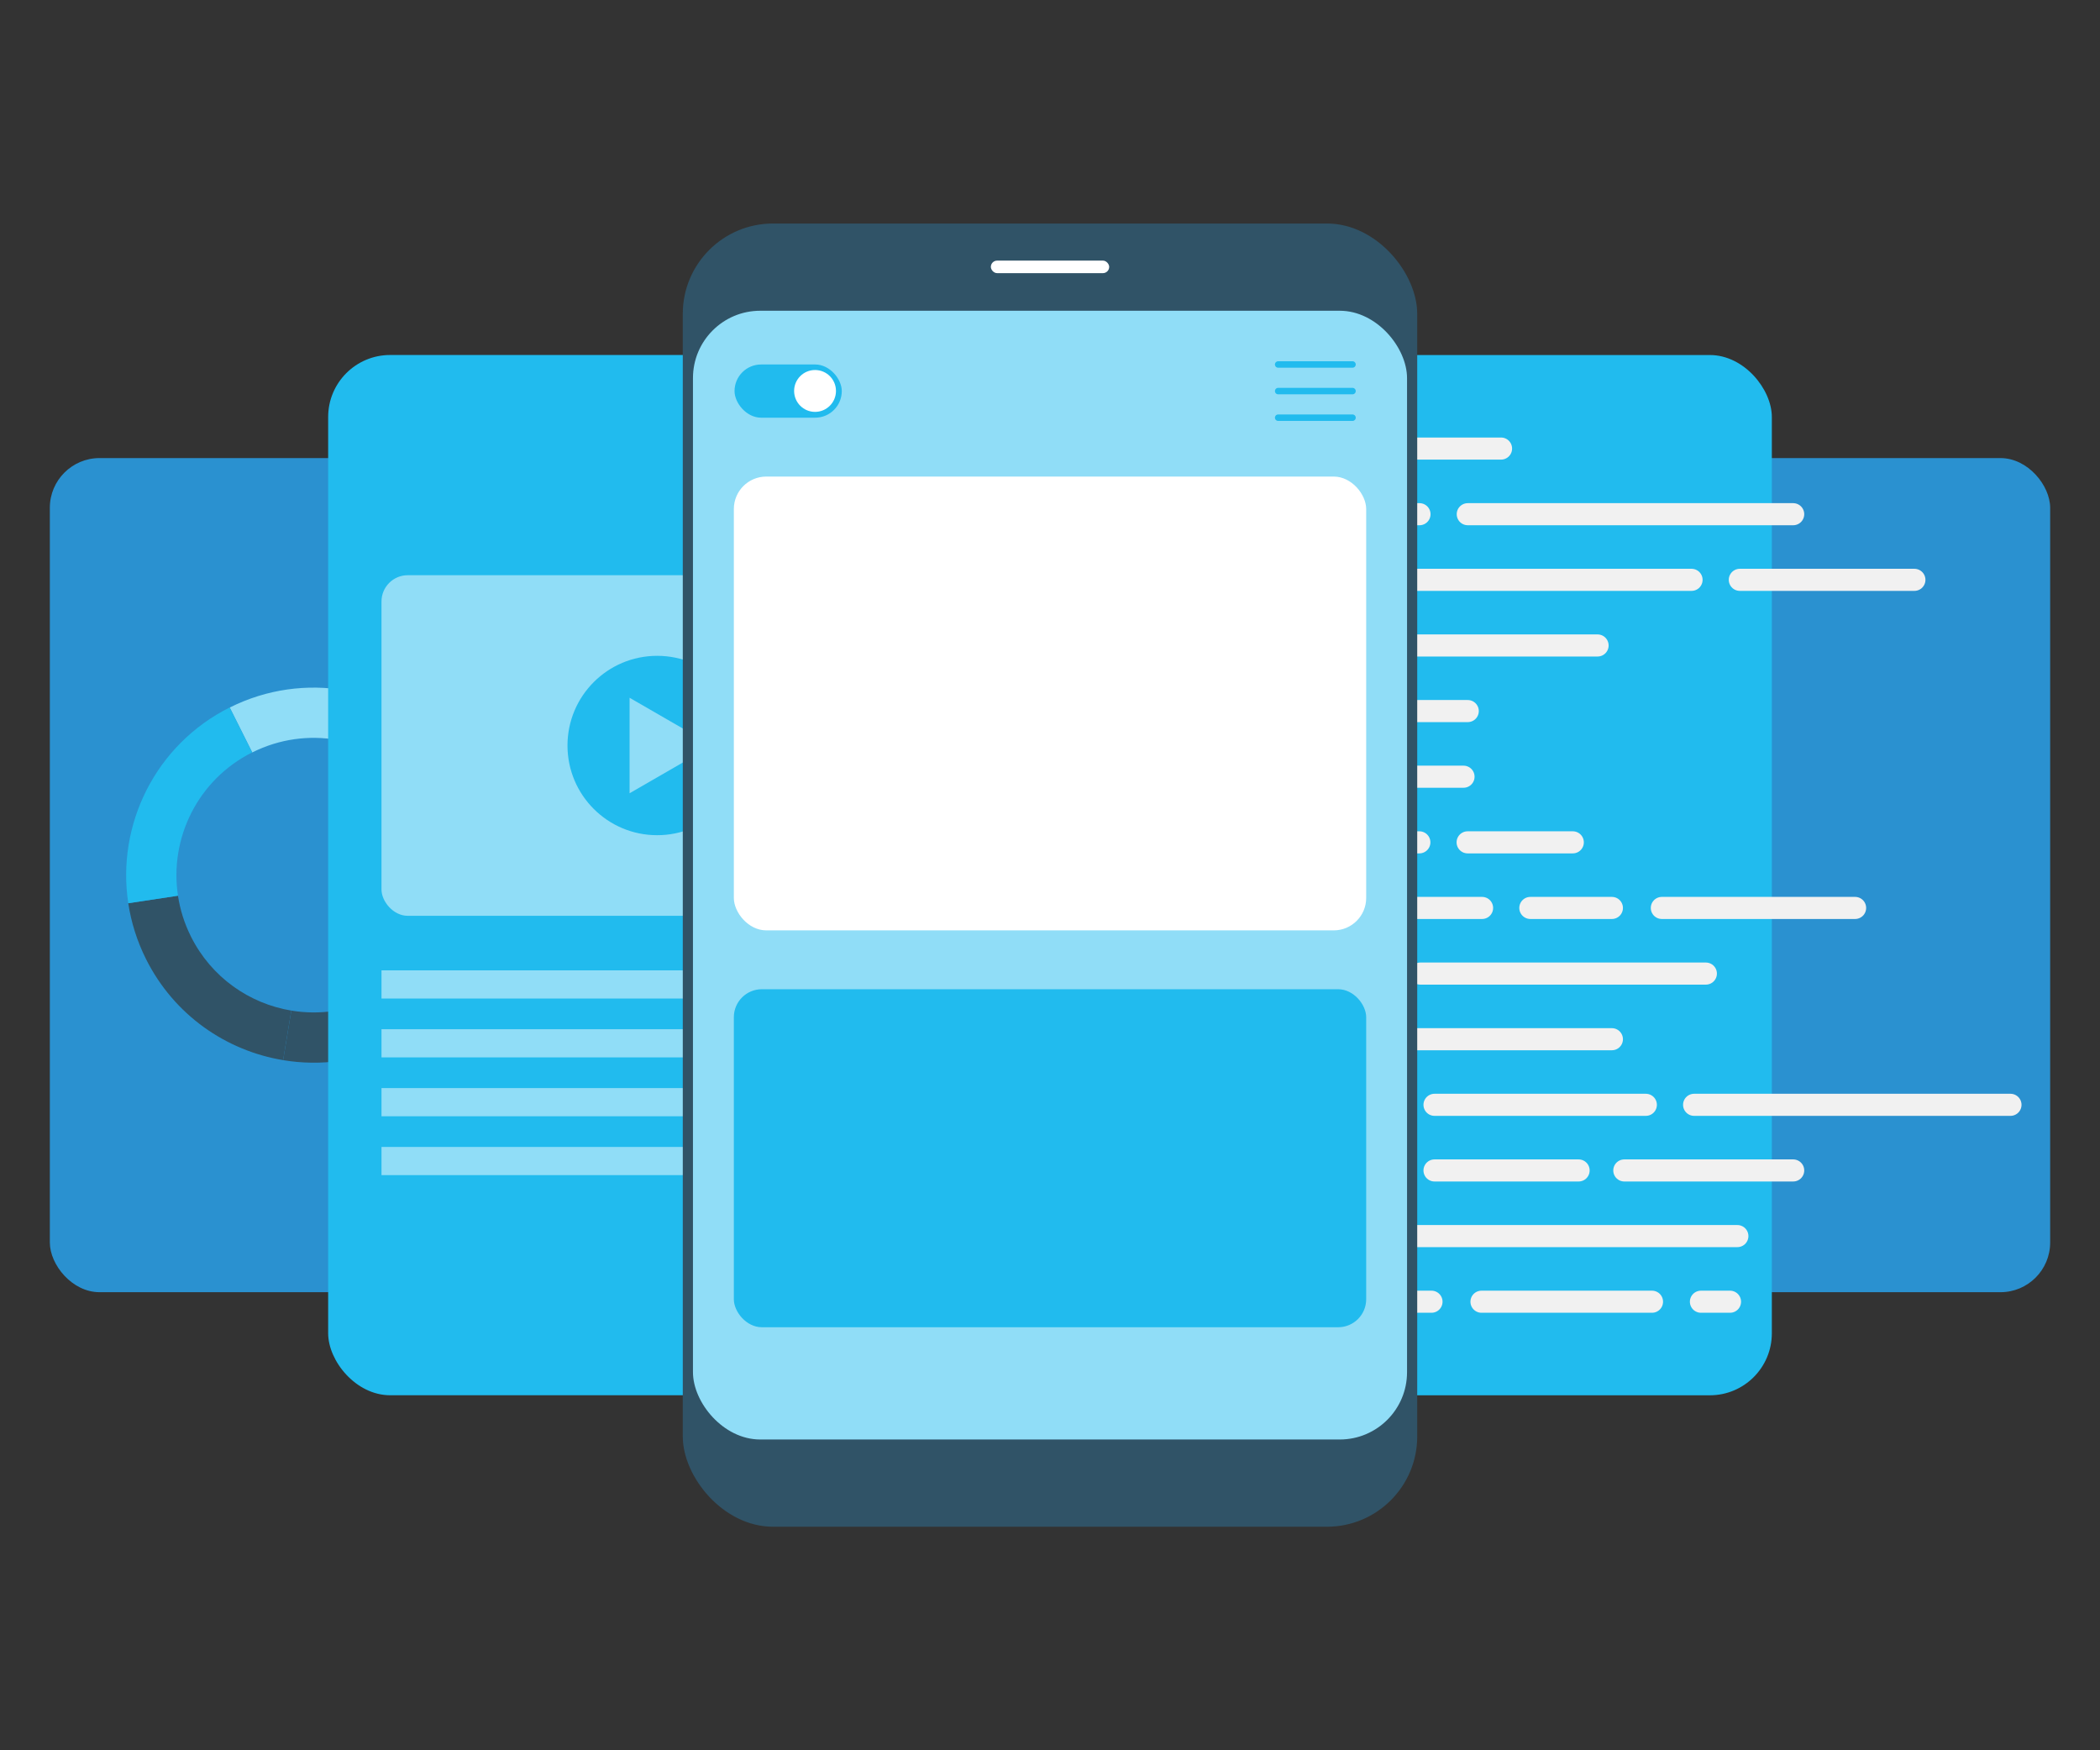 <?xml version="1.0" encoding="UTF-8"?>
<svg xmlns="http://www.w3.org/2000/svg" id="Layer_1" data-name="Layer 1" viewBox="0 0 600 500">
  <rect x="0" y="0" width="600" height="500" fill="#333333" stroke="none"/>
  <defs>
    <style>
      .cls-1 {
        stroke: #f1f1f1;
        stroke-width: 6.31px;
      }

      .cls-1, .cls-2 {
        fill: none;
        stroke-linecap: round;
        stroke-miterlimit: 10;
      }

      .cls-2 {
        stroke: #21bbee;
        stroke-width: 1.85px;
      }

      .cls-3 {
        fill: #2a91d0;
      }

      .cls-3, .cls-4, .cls-5, .cls-6, .cls-7 {
        stroke-width: 0px;
      }

      .cls-4 {
        fill: #21bbee;
      }

      .cls-5 {
        fill: #305367;
      }

      .cls-6 {
        fill: #90ddf7;
      }

      .cls-7 {
        fill: #fff;
      }
    </style>
  </defs>
  <rect class="cls-3" x="435" y="130.86" width="150.76" height="238.28" rx="14.2" ry="14.2"></rect>
  <rect class="cls-4" x="318.23" y="101.42" width="188.01" height="297.17" rx="17.71" ry="17.71"></rect>
  <rect class="cls-3" x="14.25" y="130.86" width="150.76" height="238.28" rx="14.2" ry="14.2" transform="translate(179.25 500) rotate(-180)"></rect>
  <g>
    <path class="cls-6" d="m137.52,226c7.98,15.91,7.27,33.94-.33,48.64l-12.75-6.61c5.56-10.74,6.08-23.93.24-35.59-1.9-3.79-4.32-7.13-7.13-9.98-11.61-11.78-29.9-15.32-45.48-7.51l-6.43-12.83c21.27-10.66,46.27-5.83,62.12,10.27,3.86,3.89,7.18,8.45,9.77,13.62Z"></path>
    <path class="cls-5" d="m137.19,274.63c-5.01,9.71-13.04,17.98-23.57,23.26-10.52,5.27-21.95,6.76-32.73,4.96l2.34-14.16c7.89,1.31,16.25.23,23.96-3.63,7.7-3.86,13.57-9.91,17.25-17.02l12.75,6.6Z"></path>
    <path class="cls-5" d="m83.23,288.69l-2.34,14.16c-16.33-2.71-31.18-12.92-39.16-28.85-2.59-5.17-4.26-10.55-5.08-15.97l14.2-2.15c.6,3.97,1.82,7.91,3.72,11.69,5.84,11.66,16.71,19.14,28.66,21.12Z"></path>
    <path class="cls-4" d="m65.62,202.11l6.43,12.83c-15.58,7.81-23.69,24.59-21.2,40.93l-14.2,2.15c-3.4-22.33,7.68-45.25,28.97-55.92Z"></path>
  </g>
  <rect class="cls-4" x="93.75" y="101.42" width="188.01" height="297.17" rx="17.71" ry="17.71" transform="translate(375.52 500) rotate(-180)"></rect>
  <g>
    <polyline class="cls-1" points="354.7 128.14 420.69 128.14 428.87 128.14"></polyline>
    <polyline class="cls-1" points="368.49 146.89 401.49 146.89 405.57 146.89"></polyline>
    <polyline class="cls-1" points="419.36 146.89 494.56 146.89 512.34 146.89"></polyline>
    <polyline class="cls-1" points="382.28 165.64 462.81 165.64 483.3 165.64"></polyline>
    <polyline class="cls-1" points="497.09 165.64 540.31 165.64 546.97 165.64"></polyline>
    <polyline class="cls-1" points="382.28 184.39 448.28 184.39 456.45 184.39"></polyline>
    <polyline class="cls-1" points="368.49 203.13 413.76 203.13 419.36 203.13"></polyline>
    <polyline class="cls-1" points="354.7 221.88 380.11 221.88 388.29 221.88"></polyline>
    <polyline class="cls-1" points="402.08 221.88 414.96 221.88 418.15 221.88"></polyline>
    <line class="cls-1" x1="354.7" y1="240.63" x2="405.53" y2="240.63"></line>
    <line class="cls-1" x1="419.32" y1="240.63" x2="449.37" y2="240.63"></line>
    <polyline class="cls-1" points="368.49 259.37 415.28 259.37 423.45 259.37"></polyline>
    <polyline class="cls-1" points="437.24 259.37 452.36 259.37 460.54 259.37"></polyline>
    <polyline class="cls-1" points="474.81 259.37 489.93 259.37 530.03 259.37"></polyline>
    <polyline class="cls-1" points="382.28 278.12 384.2 278.12 392.38 278.12"></polyline>
    <polyline class="cls-1" points="405.79 278.12 407.72 278.12 487.39 278.12"></polyline>
    <polyline class="cls-1" points="396.07 296.87 452.36 296.87 460.54 296.87"></polyline>
    <polyline class="cls-1" points="409.86 315.61 462.07 315.61 470.24 315.61"></polyline>
    <polyline class="cls-1" points="484.03 315.61 566.24 315.61 574.42 315.61"></polyline>
    <polyline class="cls-1" points="409.86 334.36 442.86 334.36 451.03 334.36"></polyline>
    <polyline class="cls-1" points="464.09 334.36 504.17 334.36 512.34 334.36"></polyline>
    <polyline class="cls-1" points="396.07 353.11 488.22 353.11 496.39 353.11"></polyline>
    <polyline class="cls-1" points="382.28 371.86 400.82 371.86 409 371.86"></polyline>
    <polyline class="cls-1" points="423.28 371.86 463.83 371.86 472 371.86"></polyline>
    <polyline class="cls-1" points="485.98 371.86 486.11 371.86 494.29 371.86"></polyline>
  </g>
  <g>
    <rect class="cls-6" x="109" y="164.32" width="157.52" height="97.3" rx="7.5" ry="7.5"></rect>
    <circle class="cls-4" cx="187.76" cy="212.97" r="25.62"></circle>
    <polygon class="cls-6" points="203.51 212.97 179.88 199.33 179.88 226.61 203.51 212.97"></polygon>
  </g>
  <rect class="cls-6" x="109" y="277.2" width="134.09" height="8.05"></rect>
  <rect class="cls-6" x="109" y="294.01" width="134.09" height="8.05"></rect>
  <rect class="cls-6" x="109" y="310.83" width="134.09" height="8.05"></rect>
  <rect class="cls-6" x="109" y="327.65" width="134.09" height="8.05"></rect>
  <g>
    <rect class="cls-5" x="195.08" y="63.85" width="209.84" height="372.29" rx="25.79" ry="25.79"></rect>
    <rect class="cls-6" x="197.99" y="88.77" width="204.02" height="322.45" rx="19.22" ry="19.22"></rect>
    <rect class="cls-7" x="283.1" y="74.45" width="33.81" height="3.58" rx="1.79" ry="1.79"></rect>
  </g>
  <rect class="cls-4" x="209.87" y="104.12" width="30.64" height="15.2" rx="7.6" ry="7.6"></rect>
  <circle class="cls-7" cx="232.87" cy="111.68" r="5.98"></circle>
  <rect class="cls-7" x="209.67" y="136.14" width="180.67" height="129.64" rx="9.27" ry="9.27"></rect>
  <rect class="cls-4" x="209.67" y="282.59" width="180.67" height="96.56" rx="8" ry="8"></rect>
  <g>
    <line class="cls-2" x1="365.19" y1="104.12" x2="386.43" y2="104.12"></line>
    <line class="cls-2" x1="365.19" y1="111.72" x2="386.43" y2="111.72"></line>
    <line class="cls-2" x1="365.19" y1="119.32" x2="386.43" y2="119.32"></line>
  </g>
</svg>
